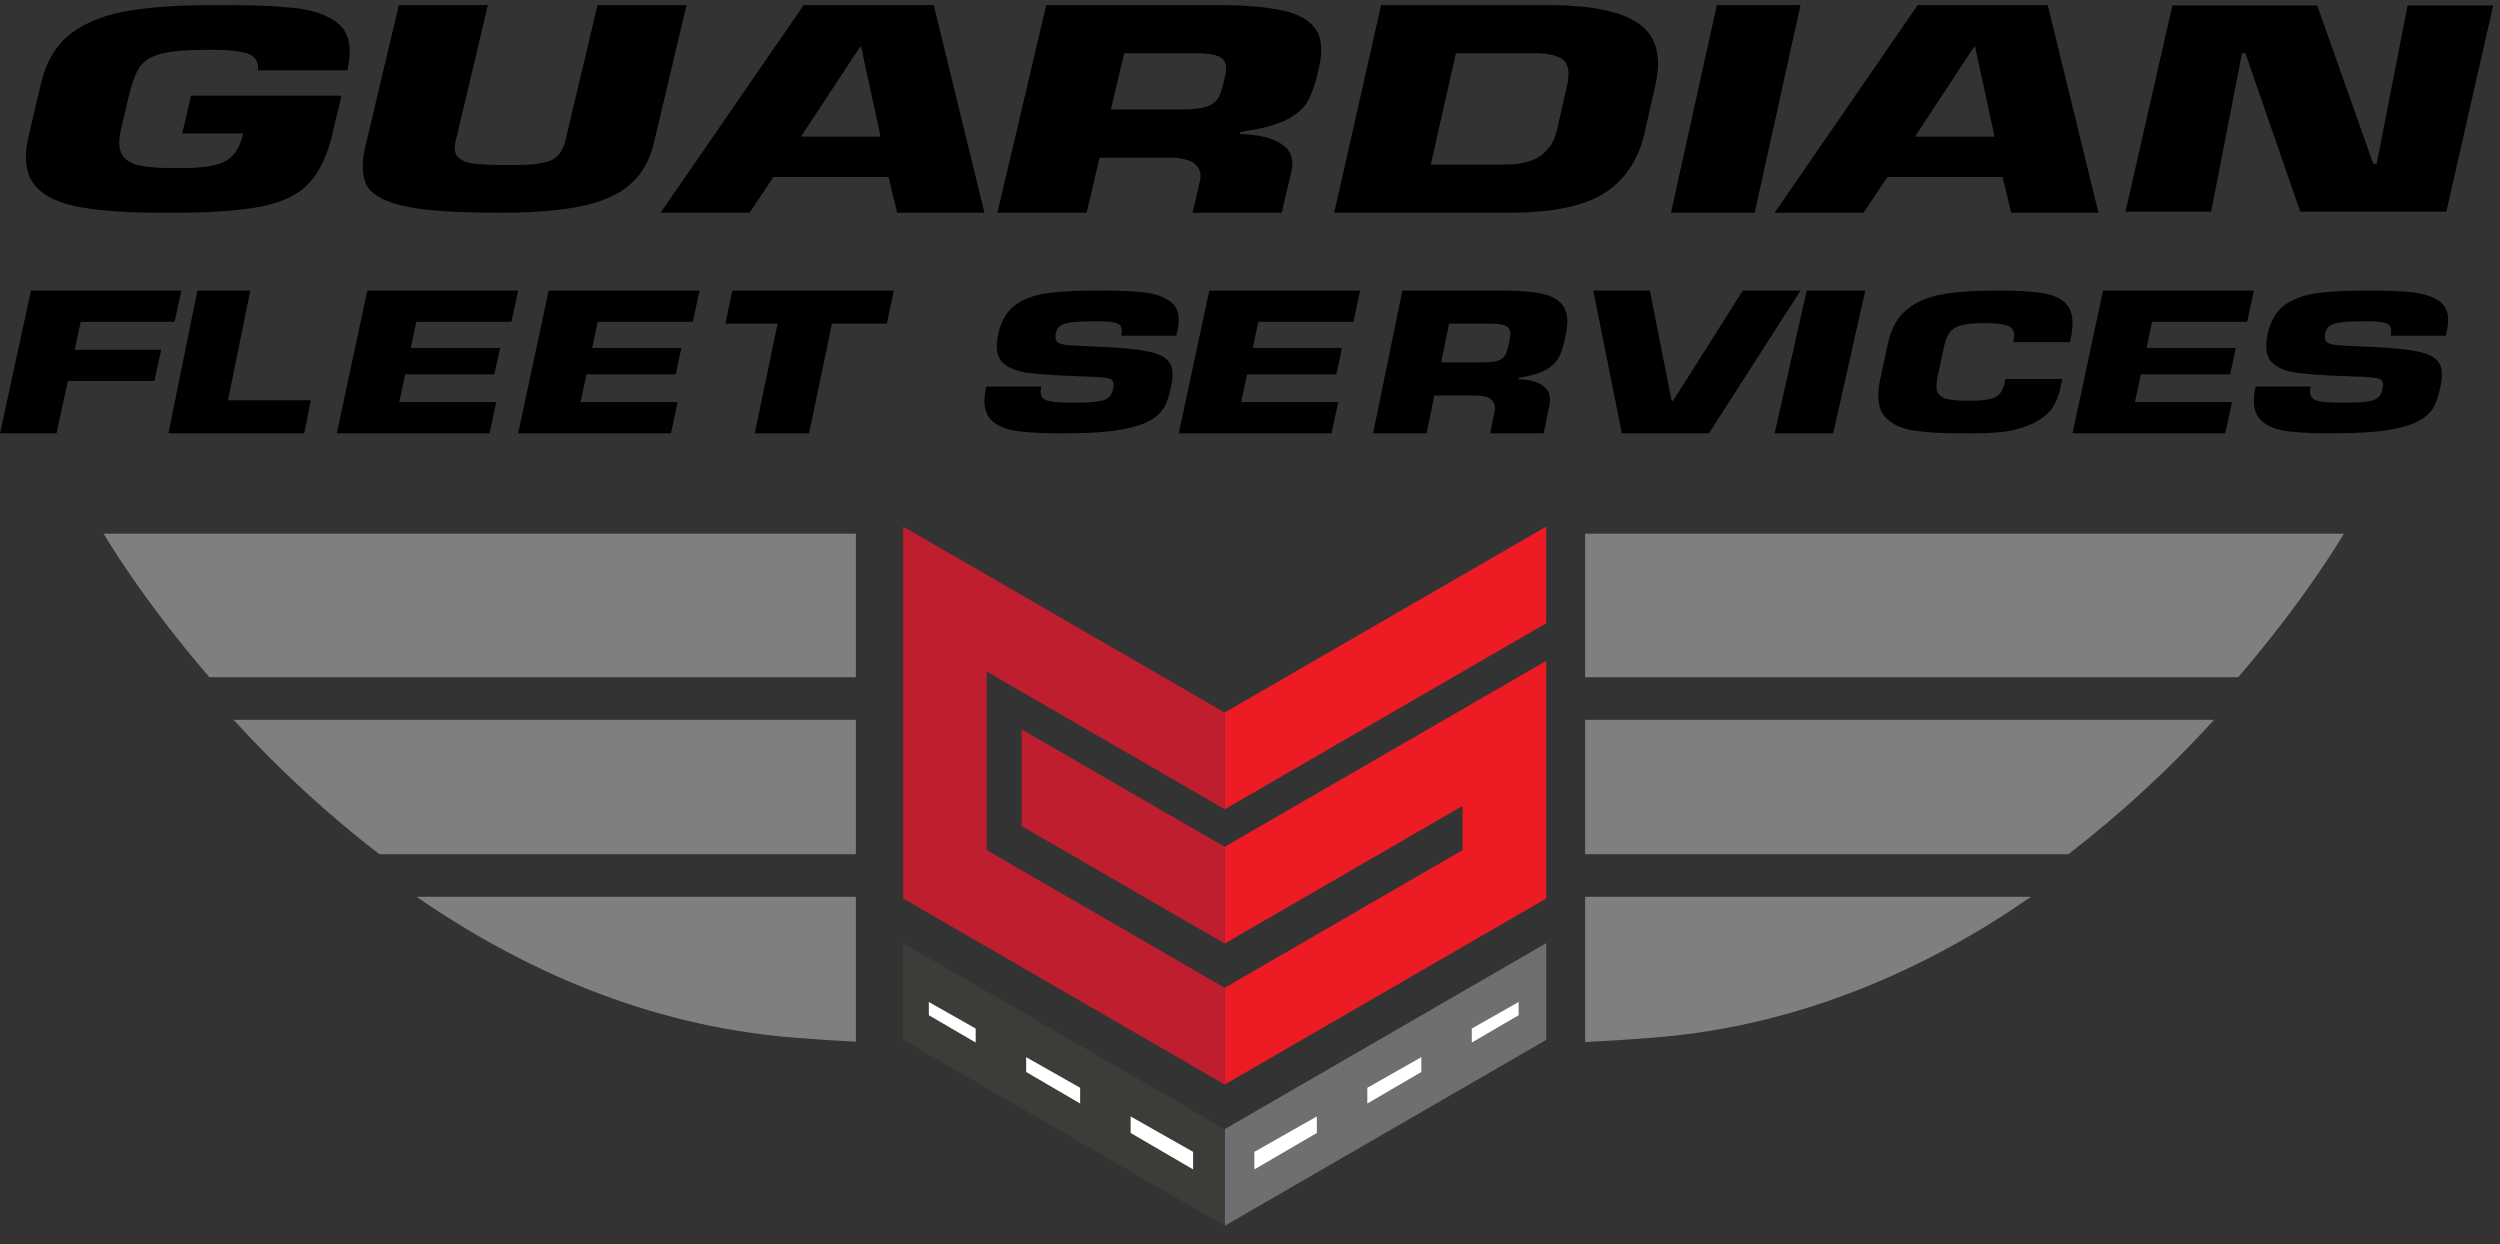 <svg width="219" height="109" viewBox="0 0 219 109" fill="none" xmlns="http://www.w3.org/2000/svg">
<rect x="0" y="0" width="219" height="109" fill="#333333" stroke="none"/>
<g clip-path="url(#clip0_1500_80)">
<path fill-rule="evenodd" clip-rule="evenodd" d="M86.44 74.471V58.833L107.283 70.89V62.418L79.117 46.127V78.709L107.283 95.002V86.53L86.44 74.471Z" fill="#BE1E2D"/>
<path fill-rule="evenodd" clip-rule="evenodd" d="M89.501 72.369L107.281 82.653V74.18L89.501 63.897V72.369Z" fill="#BE1E2D"/>
<path fill-rule="evenodd" clip-rule="evenodd" d="M135.449 54.599V46.127L107.283 62.418V70.89L135.449 54.599Z" fill="#ED1C24"/>
<path fill-rule="evenodd" clip-rule="evenodd" d="M135.449 91.092V82.621L107.283 98.912V107.383L135.449 91.092Z" fill="#6D6F71"/>
<path fill-rule="evenodd" clip-rule="evenodd" d="M79.117 91.092L107.283 107.383V98.912L79.117 82.621V91.092Z" fill="#3D3C38"/>
<path fill-rule="evenodd" clip-rule="evenodd" d="M135.449 57.89L128.124 62.128L107.283 74.18V82.652L128.124 70.596V74.471L107.283 86.53V95.002L135.449 78.707V57.89Z" fill="#ED1C24"/>
<path fill-rule="evenodd" clip-rule="evenodd" d="M74.973 59.321V46.747H9.078C9.078 46.747 12.272 52.276 18.334 59.32L74.973 59.321ZM74.973 74.827V63.053H20.462C24.364 67.346 28.635 71.286 33.228 74.827H74.973ZM74.973 91.255V78.56H36.495C45.496 84.781 56.563 89.849 69.469 90.889C71.418 91.046 73.258 91.168 74.99 91.255H74.973ZM138.857 46.747V59.32H196.068C202.127 52.283 205.321 46.747 205.321 46.747H138.857ZM138.857 63.053V74.827H181.189C185.782 71.287 190.054 67.347 193.954 63.053H138.857ZM138.857 78.559V91.287C140.748 91.191 142.774 91.059 144.939 90.889C157.846 89.852 168.91 84.796 177.914 78.56L138.857 78.559Z" fill="#7F7F7F"/>
<path fill-rule="evenodd" clip-rule="evenodd" d="M30.436 6.156C30.856 4.298 30.618 2.964 29.723 2.154C28.829 1.344 27.442 0.851 25.566 0.673C23.689 0.493 21.488 0.421 18.962 0.457C16.123 0.43 13.64 0.58 11.515 0.903C9.39 1.228 7.657 1.881 6.32 2.862C4.984 3.844 4.079 5.309 3.607 7.255L2.513 11.882C2.063 13.792 2.235 15.233 3.03 16.21C3.824 17.186 5.2 17.841 7.16 18.172C9.119 18.504 11.621 18.659 14.666 18.635C18.078 18.657 20.76 18.488 22.711 18.127C24.663 17.763 26.119 17.066 27.079 16.034C28.039 15 28.738 13.488 29.174 11.5L29.911 8.378H16.743L15.96 11.691H21.293C21.044 12.904 20.513 13.72 19.7 14.14C18.886 14.558 17.515 14.753 15.59 14.725C14.251 14.74 13.171 14.672 12.349 14.52C11.53 14.368 10.975 14.04 10.684 13.536C10.395 13.031 10.375 12.257 10.623 11.214L11.311 8.305C11.53 7.348 11.812 6.58 12.156 6C12.5 5.421 13.112 5.003 13.99 4.746C14.868 4.488 16.218 4.362 18.039 4.366C19.259 4.327 20.344 4.398 21.292 4.582C22.239 4.763 22.675 5.289 22.6 6.157L30.436 6.156ZM52.341 0.446L49.567 12.165C49.348 13.187 48.868 13.833 48.128 14.102C47.388 14.371 46.205 14.489 44.576 14.451C43.651 14.469 42.725 14.442 41.802 14.369C41.051 14.301 40.511 14.121 40.178 13.827C39.844 13.533 39.757 13.052 39.913 12.382L42.738 0.446H34.938L32.09 12.477C31.693 13.917 31.668 15.09 32.014 15.998C32.361 16.907 33.415 17.574 35.176 18C36.936 18.428 39.739 18.639 43.584 18.635C46.436 18.648 48.807 18.472 50.701 18.107C52.594 17.743 54.074 17.111 55.14 16.212C56.207 15.314 56.924 14.069 57.292 12.477L60.14 0.446H52.341ZM77.138 11.968H70.166L75.356 4.084H75.431L77.138 11.968ZM77.838 15.506L78.594 18.636H86.238L81.797 0.446H70.404L57.87 18.636H65.666L67.757 15.506H77.838ZM87.373 18.636H95.189L96.325 13.809H102.391C103.553 13.819 104.342 14.029 104.755 14.44C105.169 14.849 105.27 15.399 105.061 16.088L104.462 18.636H112.277L113.139 14.973C113.363 13.941 113.069 13.155 112.257 12.615C111.447 12.074 110.235 11.785 108.622 11.749L108.667 11.554C110.546 11.29 111.936 10.912 112.839 10.42C113.744 9.929 114.367 9.314 114.713 8.574C115.058 7.835 115.332 6.959 115.536 5.951C115.887 4.456 115.785 3.313 115.231 2.524C114.675 1.734 113.685 1.191 112.261 0.899C110.837 0.603 108.998 0.453 106.746 0.446H91.653L87.373 18.636ZM97.318 9.591L98.476 4.664H104.541C105.809 4.649 106.639 4.794 107.031 5.097C107.422 5.401 107.511 5.952 107.298 6.751C107.158 7.436 106.997 7.987 106.814 8.404C106.63 8.821 106.286 9.125 105.784 9.314C105.281 9.501 104.479 9.593 103.382 9.591H97.318ZM127.54 4.664H134.115C135.431 4.636 136.351 4.814 136.877 5.202C137.404 5.588 137.534 6.356 137.269 7.504L136.408 11.312C136.204 12.281 135.749 13.038 135.039 13.584C134.33 14.13 133.287 14.409 131.911 14.418H125.336L127.54 4.664ZM116.876 18.636H132.16C136.022 18.641 138.858 18.042 140.671 16.838C142.483 15.634 143.639 13.792 144.139 11.312L145 7.504C145.595 4.949 145.098 3.127 143.51 2.038C141.92 0.949 139.169 0.419 135.257 0.447H120.987L116.876 18.636ZM157.725 0.446H150.394L146.378 18.636H153.711L157.725 0.446ZM174.723 11.968H167.752L172.942 4.084H173.017L174.723 11.968ZM175.424 15.506L176.179 18.636H183.824L179.383 0.446H167.99L155.456 18.636H163.251L165.343 15.506H175.424ZM196.4 4.664H196.699L201.503 18.545H214.297L218.404 0.476H210.904L208.199 14.353H207.899L202.984 0.476H190.302L186.193 18.544H193.694L196.4 4.664ZM7.069 28.19H15.294L15.886 25.457H2.712L0 37.962H4.951L5.946 33.376H13.526L14.118 30.643H6.538L7.069 28.19ZM21.925 25.457H17.29L14.751 37.962H26.644L27.233 35.063H19.974L21.925 25.457ZM36.474 28.19H44.804L45.389 25.457H32.176L29.503 37.962H42.885L43.471 35.229H34.97L35.49 32.793H43.307L43.802 30.477H35.985L36.474 28.19ZM52.36 28.19H60.69L61.275 25.457H48.062L45.389 37.962H58.771L59.357 35.229H50.856L51.377 32.793H59.194L59.688 30.477H51.871L52.36 28.19ZM72.878 28.356H77.691L78.295 25.457H64.149L63.544 28.356H68.117L66.114 37.962H70.875L72.878 28.356ZM94.315 30.284C93.648 30.27 93.151 30.204 92.825 30.086C92.5 29.967 92.388 29.671 92.492 29.199C92.523 28.98 92.625 28.777 92.781 28.621C92.937 28.465 93.235 28.348 93.675 28.268C94.115 28.189 94.782 28.15 95.675 28.149C96.68 28.123 97.391 28.175 97.808 28.308C98.223 28.439 98.359 28.807 98.214 29.412H103.047L103.16 28.904C103.392 27.793 103.216 26.993 102.633 26.503C102.049 26.014 101.194 25.713 100.068 25.6C98.94 25.486 97.677 25.441 96.278 25.461C94.63 25.442 93.194 25.507 91.972 25.652C90.75 25.797 89.758 26.138 88.997 26.675C88.235 27.213 87.72 28.06 87.454 29.215C87.201 30.367 87.307 31.196 87.775 31.7C88.241 32.205 89.009 32.525 90.076 32.661C91.143 32.797 92.45 32.891 93.998 32.938L95.095 32.987C96.236 33.011 96.956 33.083 97.259 33.199C97.559 33.316 97.634 33.628 97.482 34.137C97.388 34.636 97.087 34.954 96.582 35.09C96.078 35.227 95.243 35.286 94.079 35.269C92.862 35.291 92.041 35.215 91.617 35.043C91.192 34.872 91.061 34.477 91.221 33.858H86.389C86.102 35.178 86.225 36.13 86.756 36.713C87.286 37.296 88.135 37.656 89.301 37.79C90.466 37.925 91.859 37.98 93.477 37.956C95.534 37.952 97.153 37.837 98.339 37.612C99.524 37.388 100.398 37.084 100.966 36.703C101.533 36.321 101.918 35.89 102.121 35.411C102.323 34.934 102.473 34.437 102.563 33.923C102.79 32.996 102.759 32.291 102.473 31.809C102.186 31.328 101.557 30.988 100.586 30.79C99.614 30.592 98.214 30.456 96.385 30.382L94.315 30.284ZM110.231 28.19H118.561L119.145 25.457H105.932L103.259 37.962H116.642L117.227 35.229H108.726L109.247 32.793H117.064L117.559 30.477H109.742L110.231 28.19ZM120.28 37.962H124.97L125.65 34.642H129.291C129.988 34.651 130.46 34.795 130.709 35.077C130.956 35.359 131.019 35.737 130.893 36.211L130.533 37.962H135.223L135.739 35.444C135.873 34.735 135.697 34.193 135.21 33.823C134.724 33.451 133.996 33.252 133.029 33.227L133.057 33.094C134.183 32.912 135.019 32.651 135.56 32.314C136.102 31.976 136.477 31.553 136.683 31.044C136.911 30.463 137.077 29.858 137.178 29.241C137.389 28.214 137.328 27.428 136.994 26.886C136.661 26.342 136.067 25.97 135.213 25.767C134.358 25.565 133.255 25.461 131.904 25.457H122.849L120.28 37.962ZM126.246 31.744L126.942 28.356H130.581C131.341 28.347 131.84 28.447 132.075 28.655C132.309 28.863 132.362 29.242 132.234 29.792C132.173 30.179 132.075 30.559 131.944 30.928C131.89 31.07 131.807 31.199 131.701 31.306C131.595 31.414 131.467 31.498 131.326 31.554C131.024 31.682 130.543 31.746 129.885 31.744H126.246ZM146.573 35.096H146.426L144.532 25.457H139.57L142.075 37.962H149.701L157.725 25.457H152.667L146.573 35.096ZM163.399 25.457H158.267L155.456 37.962H160.587L163.399 25.457ZM175.681 33.201L175.604 33.561C175.456 34.258 175.116 34.696 174.587 34.876C174.057 35.054 173.294 35.13 172.297 35.104C171.347 35.106 170.675 35.023 170.279 34.854C169.884 34.683 169.673 34.412 169.643 34.038C169.615 33.663 169.675 33.171 169.823 32.561L170.236 30.642C170.347 30.06 170.502 29.598 170.704 29.257C170.905 28.916 171.238 28.672 171.704 28.526C172.169 28.378 172.855 28.308 173.758 28.311C174.595 28.292 175.258 28.351 175.748 28.49C176.239 28.629 176.474 28.963 176.455 29.494L176.353 29.969H181.327L181.43 29.494C181.661 28.282 181.569 27.387 181.154 26.807C180.74 26.228 180.01 25.855 178.964 25.685C177.919 25.516 176.565 25.441 174.904 25.459C173.128 25.441 171.581 25.543 170.264 25.763C168.947 25.983 167.875 26.43 167.05 27.102C166.227 27.773 165.666 28.779 165.372 30.117L164.688 33.3C164.385 34.772 164.528 35.84 165.115 36.504C165.701 37.167 166.616 37.584 167.858 37.747C169.101 37.913 170.553 37.983 172.216 37.956C173.241 37.977 174.266 37.942 175.287 37.851C176.285 37.759 177.258 37.489 178.162 37.055C179.05 36.585 179.648 36.054 179.953 35.463C180.261 34.866 180.472 34.224 180.58 33.561L180.657 33.201H175.681ZM188.526 28.19H196.856L197.44 25.457H184.228L181.554 37.962H194.937L195.523 35.229H187.021L187.542 32.793H195.359L195.854 30.477H188.037L188.526 28.19ZM205.517 30.284C204.849 30.27 204.353 30.204 204.027 30.086C203.702 29.967 203.592 29.671 203.694 29.199C203.726 28.98 203.827 28.777 203.983 28.621C204.139 28.465 204.437 28.348 204.877 28.268C205.318 28.189 205.985 28.15 206.878 28.149C207.883 28.123 208.594 28.175 209.01 28.308C209.425 28.439 209.56 28.807 209.417 29.412H214.249L214.362 28.904C214.594 27.793 214.418 26.993 213.835 26.503C213.252 26.014 212.396 25.713 211.269 25.6C210.142 25.486 208.879 25.441 207.479 25.461C205.832 25.442 204.396 25.507 203.174 25.652C201.952 25.797 200.96 26.138 200.199 26.675C199.436 27.213 198.922 28.06 198.656 29.215C198.404 30.367 198.51 31.196 198.977 31.7C199.443 32.205 200.21 32.525 201.278 32.661C202.345 32.797 203.652 32.891 205.2 32.938L206.297 32.987C207.438 33.011 208.159 33.083 208.461 33.199C208.763 33.316 208.836 33.628 208.685 34.137C208.59 34.636 208.291 34.954 207.784 35.09C207.28 35.227 206.446 35.286 205.281 35.269C204.064 35.291 203.243 35.215 202.819 35.043C202.395 34.872 202.263 34.477 202.423 33.858H197.591C197.304 35.178 197.427 36.13 197.958 36.713C198.489 37.296 199.337 37.656 200.502 37.79C201.668 37.925 203.061 37.98 204.679 37.956C206.735 37.952 208.355 37.837 209.54 37.612C210.726 37.388 211.601 37.084 212.168 36.703C212.735 36.321 213.121 35.89 213.322 35.411C213.526 34.934 213.674 34.437 213.767 33.923C213.991 32.996 213.961 32.291 213.675 31.809C213.388 31.328 212.759 30.988 211.788 30.79C210.816 30.592 209.416 30.456 207.588 30.382L205.517 30.284Z" fill="black"/>
<path d="M81.366 87.774L85.471 90.101V91.328L81.366 88.932V87.774Z" fill="white"/>
<path d="M89.891 92.607L94.62 95.288V96.669L89.891 93.906V92.607Z" fill="white"/>
<path d="M99.043 97.799L104.515 100.902V102.44L99.043 99.247V97.799Z" fill="white"/>
<path d="M133.033 88.932L128.927 91.328V90.101L133.033 87.774V88.932Z" fill="white"/>
<path d="M124.508 93.906L119.778 96.669V95.29L124.508 92.607V93.906Z" fill="white"/>
<path d="M115.355 99.246L109.883 102.44V100.902L115.355 97.799V99.246Z" fill="white"/>
</g>
<defs>
<clipPath id="clip0_1500_80">
<rect width="219" height="108" fill="white" transform="translate(0 0.446)"/>
</clipPath>
</defs>
</svg>
